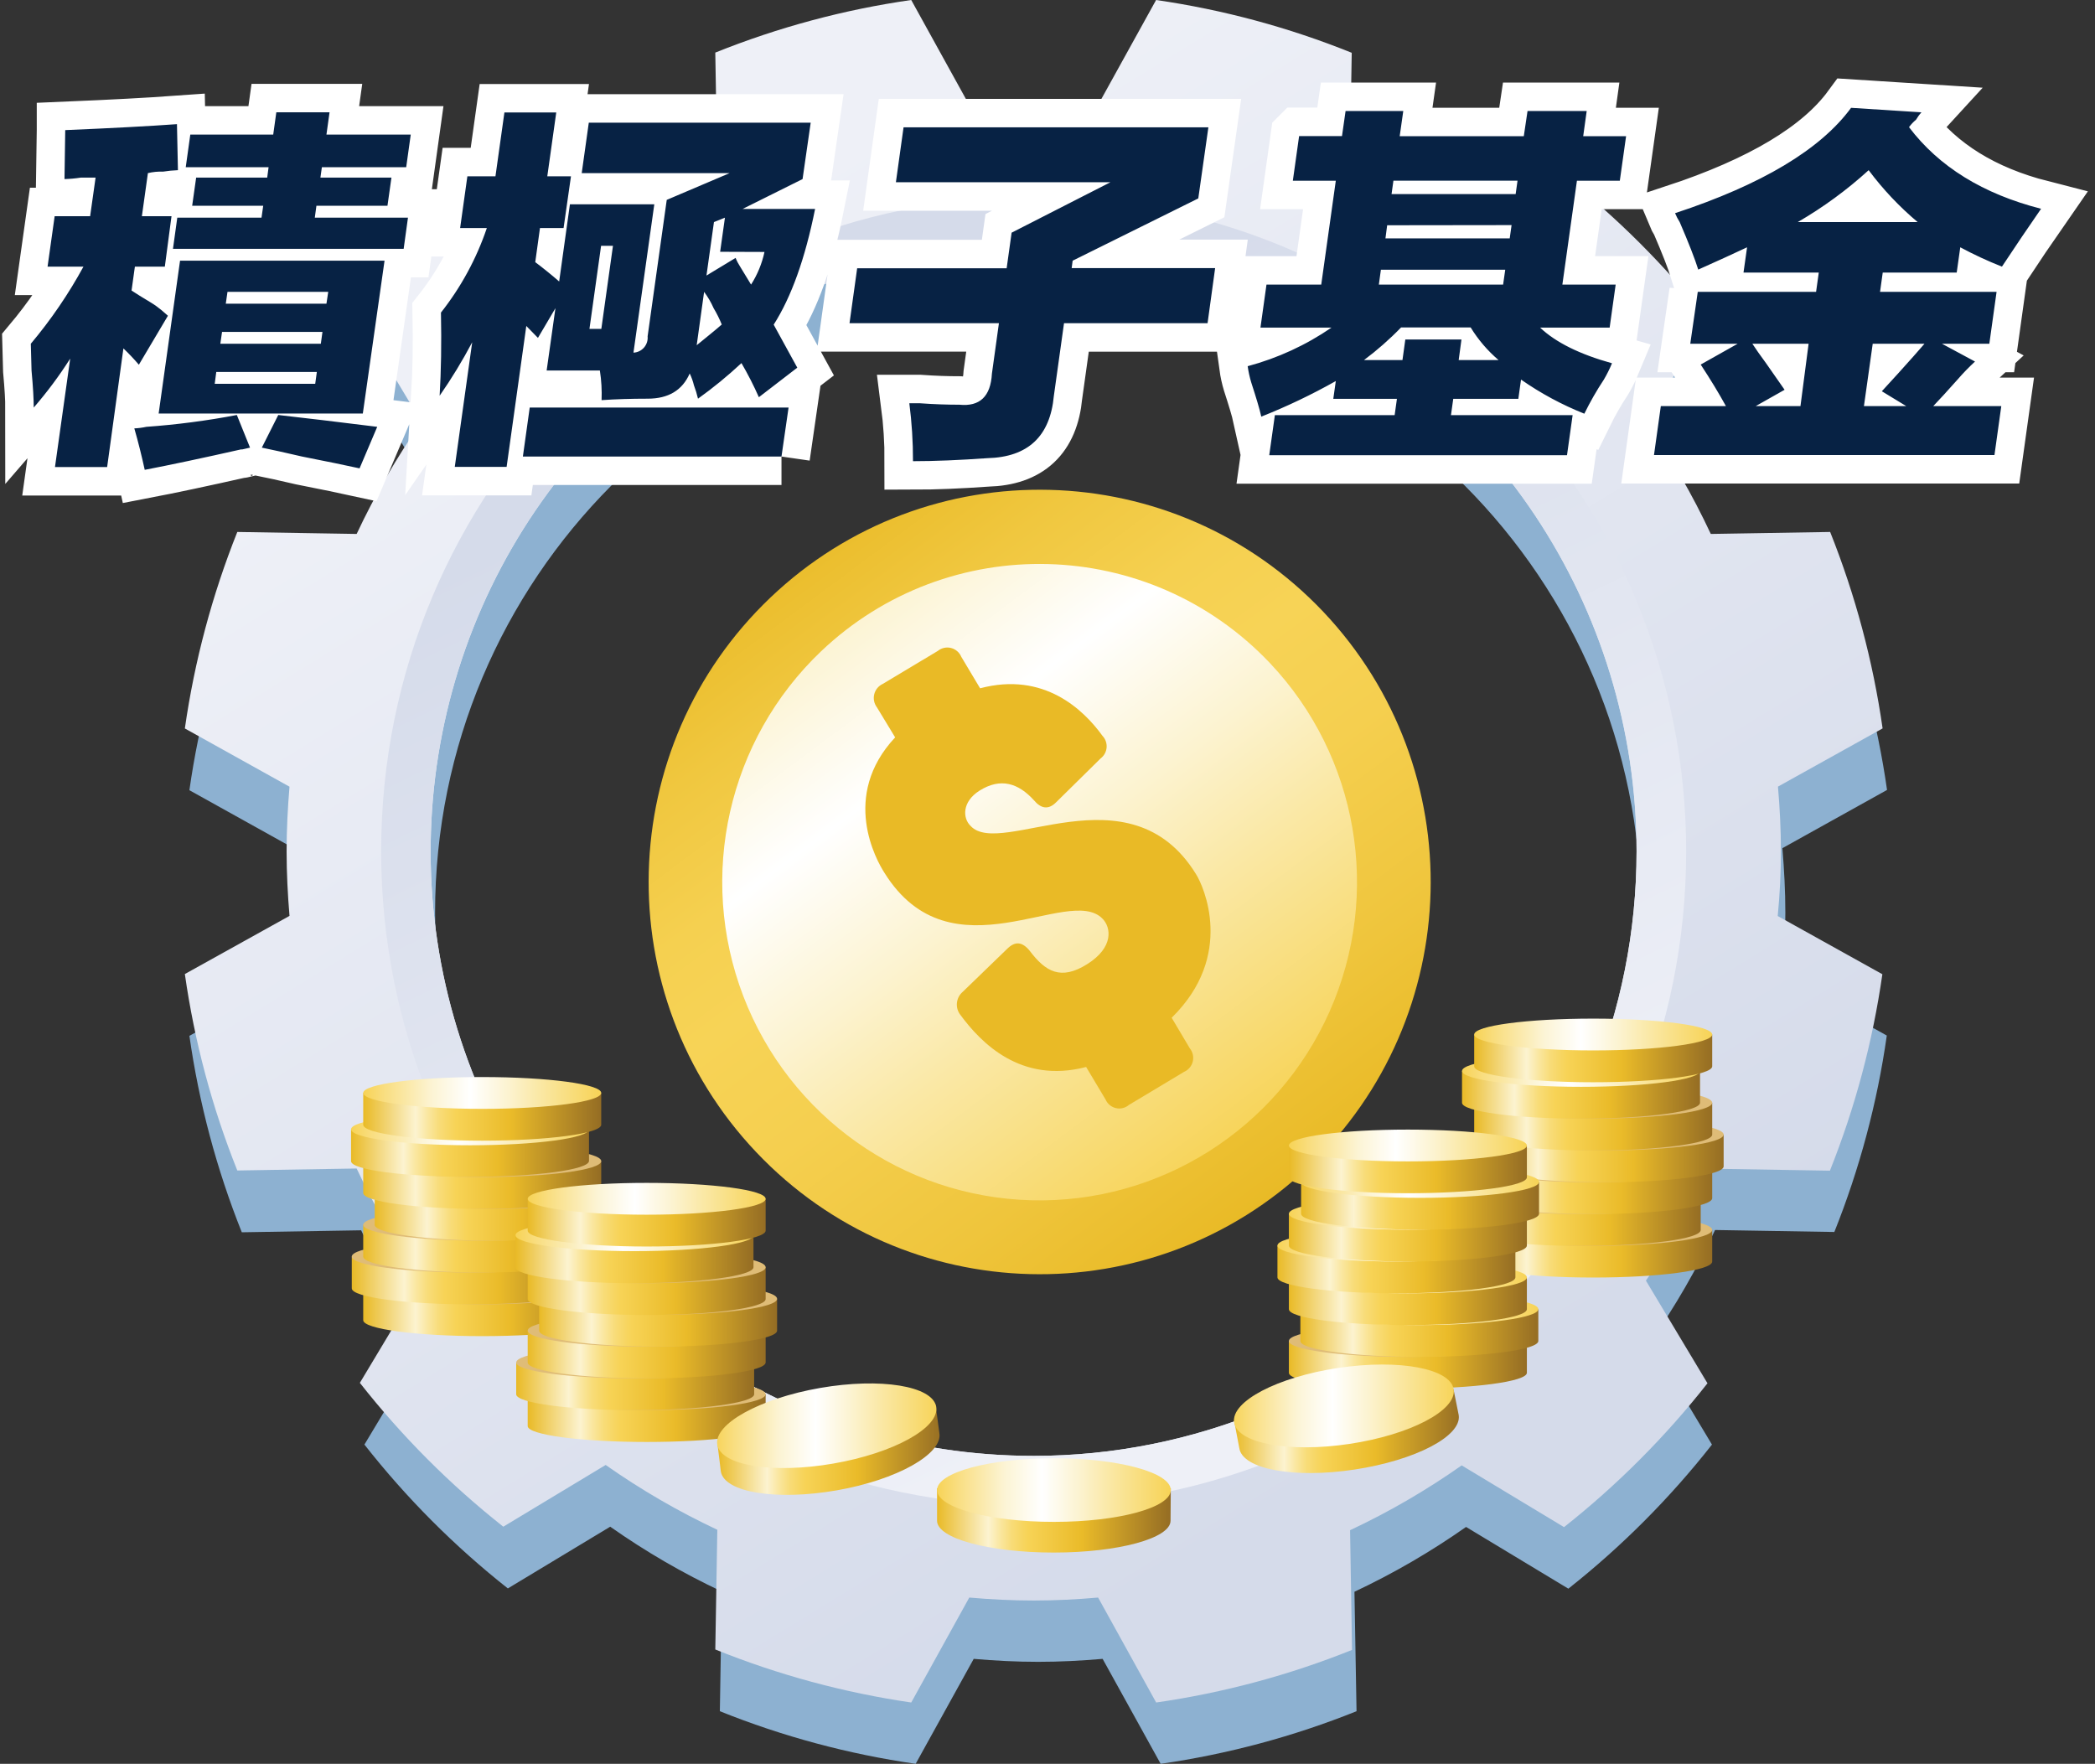 <svg xmlns="http://www.w3.org/2000/svg" width="272" height="229" viewBox="0 0 272 229">
    <rect x="0" y="0" width="272" height="229" fill="#333333" stroke="none"/>
    <defs>
        <linearGradient id="k92ej8kyja" x1="76%" x2="24.339%" y1="92.342%" y2="8.224%">
            <stop offset="9%" stop-color="#D5DBEA"/>
            <stop offset="92%" stop-color="#EEF0F7"/>
        </linearGradient>
        <linearGradient id="8336l71clb" x1="28.937%" x2="71.377%" y1="6.722%" y2="93.92%">
            <stop offset="9%" stop-color="#D5DBEA"/>
            <stop offset="92%" stop-color="#EEF0F7"/>
        </linearGradient>
        <linearGradient id="vbw5rmcsoc" x1="47.863%" x2="52.272%" y1="5.615%" y2="96.866%">
            <stop offset="0%" stop-color="#FCF4D4"/>
            <stop offset="23%" stop-color="#FFF"/>
            <stop offset="46%" stop-color="#FCF3D0"/>
            <stop offset="64%" stop-color="#FAE8A5"/>
            <stop offset="100%" stop-color="#F7D356"/>
        </linearGradient>
        <linearGradient id="a0pdktklid" x1="20.51%" x2="76.791%" y1="9.739%" y2="86.539%">
            <stop offset="0%" stop-color="#E9BA26"/>
            <stop offset="17%" stop-color="#F0C73F"/>
            <stop offset="32%" stop-color="#F5D050"/>
            <stop offset="44%" stop-color="#F7D356"/>
            <stop offset="60%" stop-color="#F5CF4F"/>
            <stop offset="82%" stop-color="#EFC53C"/>
            <stop offset="100%" stop-color="#E9BA26"/>
        </linearGradient>
        <linearGradient id="6f0v19dkqe" x1="-381.329%" x2="-343.796%" y1="-64.271%" y2="17.185%">
            <stop offset="0%" stop-color="#E9BA26"/>
            <stop offset="17%" stop-color="#F0C73F"/>
            <stop offset="32%" stop-color="#F5D050"/>
            <stop offset="44%" stop-color="#F7D356"/>
            <stop offset="60%" stop-color="#F5CF4F"/>
            <stop offset="82%" stop-color="#EFC53C"/>
            <stop offset="100%" stop-color="#E9BA26"/>
        </linearGradient>
        <linearGradient id="q01k7e0haf" x1="0%" x2="100%" y1="50.238%" y2="50.238%">
            <stop offset="0%" stop-color="#E9BA26"/>
            <stop offset="22%" stop-color="#FCF3D0"/>
            <stop offset="27%" stop-color="#FAE7A1"/>
            <stop offset="32%" stop-color="#F8DC78"/>
            <stop offset="37%" stop-color="#F7D55F"/>
            <stop offset="39%" stop-color="#F7D356"/>
            <stop offset="62%" stop-color="#EABB29"/>
            <stop offset="100%" stop-color="#956D24"/>
        </linearGradient>
        <linearGradient id="18z2v36jqg" x1="0%" x2="100%" y1="50%" y2="50%">
            <stop offset="0%" stop-color="#E9BA26"/>
            <stop offset="22%" stop-color="#FCF3D0"/>
            <stop offset="27%" stop-color="#FAE7A1"/>
            <stop offset="32%" stop-color="#F8DC78"/>
            <stop offset="37%" stop-color="#F7D55F"/>
            <stop offset="39%" stop-color="#F7D356"/>
            <stop offset="62%" stop-color="#EABB29"/>
            <stop offset="100%" stop-color="#956D24"/>
        </linearGradient>
        <linearGradient id="vglq1nhazh" x1="0%" x2="100%" y1="50%" y2="50%">
            <stop offset="0%" stop-color="#E9BA26"/>
            <stop offset="22%" stop-color="#FCF3D0"/>
            <stop offset="27%" stop-color="#FAE7A1"/>
            <stop offset="32%" stop-color="#F8DC78"/>
            <stop offset="37%" stop-color="#F7D55F"/>
            <stop offset="39%" stop-color="#F7D356"/>
            <stop offset="62%" stop-color="#EABB29"/>
            <stop offset="100%" stop-color="#956D24"/>
        </linearGradient>
        <linearGradient id="chgcltk72i" x1="0%" x2="100%" y1="50%" y2="50%">
            <stop offset="0%" stop-color="#F7D356"/>
            <stop offset="9%" stop-color="#F9DE81"/>
            <stop offset="29%" stop-color="#FCF4D4"/>
            <stop offset="45%" stop-color="#FFF"/>
            <stop offset="61%" stop-color="#FCF3D0"/>
            <stop offset="74%" stop-color="#FAE8A5"/>
            <stop offset="100%" stop-color="#F7D356"/>
        </linearGradient>
        <linearGradient id="7hgkrs7fkj" x1="0%" x2="100%" y1="50.059%" y2="50.059%">
            <stop offset="0%" stop-color="#E9BA26"/>
            <stop offset="22%" stop-color="#FCF3D0"/>
            <stop offset="27%" stop-color="#FAE7A1"/>
            <stop offset="32%" stop-color="#F8DC78"/>
            <stop offset="37%" stop-color="#F7D55F"/>
            <stop offset="39%" stop-color="#F7D356"/>
            <stop offset="62%" stop-color="#EABB29"/>
            <stop offset="100%" stop-color="#956D24"/>
        </linearGradient>
        <linearGradient id="3fggr3xp7k" x1="0%" x2="100%" y1="49.911%" y2="49.911%">
            <stop offset="0%" stop-color="#F7D356"/>
            <stop offset="9%" stop-color="#F9DE81"/>
            <stop offset="29%" stop-color="#FCF4D4"/>
            <stop offset="45%" stop-color="#FFF"/>
            <stop offset="61%" stop-color="#FCF3D0"/>
            <stop offset="74%" stop-color="#FAE8A5"/>
            <stop offset="100%" stop-color="#F7D356"/>
        </linearGradient>
        <linearGradient id="xxiuwoso7l" x1="0%" x2="100%" y1="49.941%" y2="49.941%">
            <stop offset="0%" stop-color="#E9BA26"/>
            <stop offset="22%" stop-color="#FCF3D0"/>
            <stop offset="27%" stop-color="#FAE7A1"/>
            <stop offset="32%" stop-color="#F8DC78"/>
            <stop offset="37%" stop-color="#F7D55F"/>
            <stop offset="39%" stop-color="#F7D356"/>
            <stop offset="62%" stop-color="#EABB29"/>
            <stop offset="100%" stop-color="#956D24"/>
        </linearGradient>
        <linearGradient id="r9b78q4tzm" x1="0%" x2="100%" y1="50.059%" y2="50.059%">
            <stop offset="0%" stop-color="#E9BA26"/>
            <stop offset="22%" stop-color="#FCF3D0"/>
            <stop offset="27%" stop-color="#FAE7A1"/>
            <stop offset="32%" stop-color="#F8DC78"/>
            <stop offset="37%" stop-color="#F7D55F"/>
            <stop offset="39%" stop-color="#F7D356"/>
            <stop offset="62%" stop-color="#EABB29"/>
            <stop offset="100%" stop-color="#956D24"/>
        </linearGradient>
        <linearGradient id="wkhv8ly7mn" x1="0%" x2="100%" y1="50.297%" y2="50.297%">
            <stop offset="0%" stop-color="#E9BA26"/>
            <stop offset="22%" stop-color="#FCF3D0"/>
            <stop offset="27%" stop-color="#FAE7A1"/>
            <stop offset="32%" stop-color="#F8DC78"/>
            <stop offset="37%" stop-color="#F7D55F"/>
            <stop offset="39%" stop-color="#F7D356"/>
            <stop offset="62%" stop-color="#EABB29"/>
            <stop offset="100%" stop-color="#956D24"/>
        </linearGradient>
        <linearGradient id="97xshgxl6o" x1="0%" x2="100%" y1="50.089%" y2="50.089%">
            <stop offset="0%" stop-color="#F7D356"/>
            <stop offset="9%" stop-color="#F9DE81"/>
            <stop offset="29%" stop-color="#FCF4D4"/>
            <stop offset="45%" stop-color="#FFF"/>
            <stop offset="61%" stop-color="#FCF3D0"/>
            <stop offset="74%" stop-color="#FAE8A5"/>
            <stop offset="100%" stop-color="#F7D356"/>
        </linearGradient>
        <linearGradient id="3klobwukip" x1="0%" x2="100%" y1="50%" y2="50%">
            <stop offset="0%" stop-color="#E9BA26"/>
            <stop offset="22%" stop-color="#FCF3D0"/>
            <stop offset="27%" stop-color="#FAE7A1"/>
            <stop offset="32%" stop-color="#F8DC78"/>
            <stop offset="37%" stop-color="#F7D55F"/>
            <stop offset="39%" stop-color="#F7D356"/>
            <stop offset="62%" stop-color="#EABB29"/>
            <stop offset="100%" stop-color="#956D24"/>
        </linearGradient>
        <linearGradient id="lt5w1rjdzq" x1="0%" x2="100%" y1="50%" y2="50%">
            <stop offset="0%" stop-color="#F7D356"/>
            <stop offset="9%" stop-color="#F9DE81"/>
            <stop offset="29%" stop-color="#FCF4D4"/>
            <stop offset="45%" stop-color="#FFF"/>
            <stop offset="61%" stop-color="#FCF3D0"/>
            <stop offset="74%" stop-color="#FAE8A5"/>
            <stop offset="100%" stop-color="#F7D356"/>
        </linearGradient>
        <linearGradient id="wbleqnkc9r" x1="0%" x2="100%" y1="49.733%" y2="49.733%">
            <stop offset="0%" stop-color="#F7D356"/>
            <stop offset="9%" stop-color="#F9DE81"/>
            <stop offset="29%" stop-color="#FCF4D4"/>
            <stop offset="45%" stop-color="#FFF"/>
            <stop offset="61%" stop-color="#FCF3D0"/>
            <stop offset="74%" stop-color="#FAE8A5"/>
            <stop offset="100%" stop-color="#F7D356"/>
        </linearGradient>
        <linearGradient id="d9n50c8p8s" x1="0%" x2="100%" y1="49.941%" y2="49.941%">
            <stop offset="0%" stop-color="#E9BA26"/>
            <stop offset="22%" stop-color="#FCF3D0"/>
            <stop offset="27%" stop-color="#FAE7A1"/>
            <stop offset="32%" stop-color="#F8DC78"/>
            <stop offset="37%" stop-color="#F7D55F"/>
            <stop offset="39%" stop-color="#F7D356"/>
            <stop offset="62%" stop-color="#EABB29"/>
            <stop offset="100%" stop-color="#956D24"/>
        </linearGradient>
        <linearGradient id="shuoeloubt" x1="0%" x2="100%" y1="49.911%" y2="49.911%">
            <stop offset="0%" stop-color="#F7D356"/>
            <stop offset="9%" stop-color="#F9DE81"/>
            <stop offset="29%" stop-color="#FCF4D4"/>
            <stop offset="45%" stop-color="#FFF"/>
            <stop offset="61%" stop-color="#FCF3D0"/>
            <stop offset="74%" stop-color="#FAE8A5"/>
            <stop offset="100%" stop-color="#F7D356"/>
        </linearGradient>
        <linearGradient id="ih8z15ngiu" x1="0%" x2="100%" y1="50.089%" y2="50.089%">
            <stop offset="0%" stop-color="#F7D356"/>
            <stop offset="9%" stop-color="#F9DE81"/>
            <stop offset="29%" stop-color="#FCF4D4"/>
            <stop offset="45%" stop-color="#FFF"/>
            <stop offset="61%" stop-color="#FCF3D0"/>
            <stop offset="74%" stop-color="#FAE8A5"/>
            <stop offset="100%" stop-color="#F7D356"/>
        </linearGradient>
        <linearGradient id="tg2inj3osv" x1="0%" x2="100%" y1="49.467%" y2="49.467%">
            <stop offset="0%" stop-color="#E9BA26"/>
            <stop offset="22%" stop-color="#FCF3D0"/>
            <stop offset="27%" stop-color="#FAE7A1"/>
            <stop offset="32%" stop-color="#F8DC78"/>
            <stop offset="37%" stop-color="#F7D55F"/>
            <stop offset="39%" stop-color="#F7D356"/>
            <stop offset="62%" stop-color="#EABB29"/>
            <stop offset="100%" stop-color="#956D24"/>
        </linearGradient>
        <linearGradient id="2c7xrcf5dw" x1="0%" x2="100%" y1="49.706%" y2="49.706%">
            <stop offset="0%" stop-color="#E9BA26"/>
            <stop offset="22%" stop-color="#FCF3D0"/>
            <stop offset="27%" stop-color="#FAE7A1"/>
            <stop offset="32%" stop-color="#F8DC78"/>
            <stop offset="37%" stop-color="#F7D55F"/>
            <stop offset="39%" stop-color="#F7D356"/>
            <stop offset="62%" stop-color="#EABB29"/>
            <stop offset="100%" stop-color="#956D24"/>
        </linearGradient>
        <linearGradient id="htzzdm675x" x1="-.102%" x2="100.009%" y1="49.584%" y2="49.584%">
            <stop offset="0%" stop-color="#E9BA26"/>
            <stop offset="22%" stop-color="#FCF3D0"/>
            <stop offset="27%" stop-color="#FAE7A1"/>
            <stop offset="32%" stop-color="#F8DC78"/>
            <stop offset="37%" stop-color="#F7D55F"/>
            <stop offset="39%" stop-color="#F7D356"/>
            <stop offset="62%" stop-color="#EABB29"/>
            <stop offset="100%" stop-color="#956D24"/>
        </linearGradient>
        <linearGradient id="wwup1azu1y" x1=".07%" x2="99.987%" y1="50.009%" y2="50.009%">
            <stop offset="0%" stop-color="#F7D356"/>
            <stop offset="9%" stop-color="#F9DE81"/>
            <stop offset="29%" stop-color="#FCF4D4"/>
            <stop offset="45%" stop-color="#FFF"/>
            <stop offset="61%" stop-color="#FCF3D0"/>
            <stop offset="74%" stop-color="#FAE8A5"/>
            <stop offset="100%" stop-color="#F7D356"/>
        </linearGradient>
        <linearGradient id="gotvts9bgz" x1="-.096%" x2="99.904%" y1="49.956%" y2="49.956%">
            <stop offset="0%" stop-color="#E9BA26"/>
            <stop offset="22%" stop-color="#FCF3D0"/>
            <stop offset="27%" stop-color="#FAE7A1"/>
            <stop offset="32%" stop-color="#F8DC78"/>
            <stop offset="37%" stop-color="#F7D55F"/>
            <stop offset="39%" stop-color="#F7D356"/>
            <stop offset="62%" stop-color="#EABB29"/>
            <stop offset="100%" stop-color="#956D24"/>
        </linearGradient>
        <linearGradient id="uh8zj89mqA" x1="-.096%" x2="99.904%" y1="50%" y2="50%">
            <stop offset="0%" stop-color="#F7D356"/>
            <stop offset="9%" stop-color="#F9DE81"/>
            <stop offset="29%" stop-color="#FCF4D4"/>
            <stop offset="45%" stop-color="#FFF"/>
            <stop offset="61%" stop-color="#FCF3D0"/>
            <stop offset="74%" stop-color="#FAE8A5"/>
            <stop offset="100%" stop-color="#F7D356"/>
        </linearGradient>
        <linearGradient id="r6mkdg80fB" x1="0%" x2="100.083%" y1="50.229%" y2="50.229%">
            <stop offset="0%" stop-color="#E9BA26"/>
            <stop offset="22%" stop-color="#FCF3D0"/>
            <stop offset="27%" stop-color="#FAE7A1"/>
            <stop offset="32%" stop-color="#F8DC78"/>
            <stop offset="37%" stop-color="#F7D55F"/>
            <stop offset="39%" stop-color="#F7D356"/>
            <stop offset="62%" stop-color="#EABB29"/>
            <stop offset="100%" stop-color="#956D24"/>
        </linearGradient>
        <linearGradient id="ctzf5angoC" x1="-.008%" x2="99.991%" y1="49.995%" y2="49.995%">
            <stop offset="0%" stop-color="#F7D356"/>
            <stop offset="9%" stop-color="#F9DE81"/>
            <stop offset="29%" stop-color="#FCF4D4"/>
            <stop offset="45%" stop-color="#FFF"/>
            <stop offset="61%" stop-color="#FCF3D0"/>
            <stop offset="74%" stop-color="#FAE8A5"/>
            <stop offset="100%" stop-color="#F7D356"/>
        </linearGradient>
    </defs>
    <g fill="none" fill-rule="evenodd">
        <g fill-rule="nonzero">
            <g>
                <g>
                    <g>
                        <path fill="#8DB1D1" d="M207.797 118.512c0-2.83-.152-5.611-.384-8.392L221 102.56c-1.244-8.743-3.53-17.306-6.81-25.504l-15.488.257c-2.38-5.074-5.188-9.936-8.392-14.532l7.992-13.32c-5.455-6.94-11.708-13.208-18.63-18.676l-13.283 8.015c-4.595-3.227-9.459-6.05-14.537-8.44l.255-15.541c-8.171-3.275-16.703-5.56-25.415-6.805l-7.536 13.626c-2.758-.233-5.547-.385-8.368-.385-2.822 0-5.595.152-8.368.385L94.89 8.015c-8.719 1.247-17.257 3.54-25.43 6.829l.255 15.541c-5.062 2.37-9.91 5.175-14.49 8.384l-13.291-8.015c-6.919 5.468-13.17 11.737-18.622 18.675l7.992 13.321c-3.21 4.592-6.017 9.454-8.391 14.532l-15.521-.225C4.118 85.267 1.834 93.84.59 102.594l13.587 7.558c-.24 2.765-.383 5.562-.383 8.392 0 2.829.143 5.61.383 8.383L.591 134.486c1.245 8.743 3.528 17.305 6.802 25.504l15.497-.257c2.372 5.081 5.18 9.946 8.391 14.54l-7.968 13.28c5.45 6.941 11.701 13.21 18.622 18.676l13.291-8.015c4.577 3.222 9.425 6.038 14.49 8.416l-.256 15.541c8.173 3.285 16.708 5.577 25.423 6.829l7.537-13.626c2.765.24 5.546.385 8.368.385 2.821 0 5.594-.144 8.368-.385L126.692 229c8.718-1.256 17.255-3.548 25.431-6.829l-.271-15.51c5.062-2.38 9.91-5.196 14.49-8.415l13.282 8.015c6.93-5.477 13.188-11.756 18.646-18.707l-7.992-13.33c3.208-4.593 6.015-9.455 8.392-14.53l15.489.256c3.28-8.198 5.566-16.76 6.809-25.504l-13.587-7.559c.28-2.757.416-5.546.416-8.375zm-97.025 78.508c-43.235 0-78.284-35.15-78.284-78.508 0-43.36 35.049-78.509 78.284-78.509 43.235 0 78.283 35.15 78.283 78.509 0 43.352-35.039 78.499-78.267 78.508h-.016z" transform="translate(-1208, -1238) translate(1212, 1238) translate(20, 0)"/>
                        <path fill="url(#k92ej8kyja)" d="M207.221 110.52c0-2.829-.143-5.61-.383-8.391l13.587-7.559c-1.252-8.742-3.538-17.304-6.81-25.504l-15.497.257c-2.374-5.078-5.182-9.94-8.391-14.532l7.992-13.32c-5.477-6.944-11.752-13.215-18.694-18.684l-13.283 8.015c-4.583-3.215-9.433-6.028-14.498-8.408l.256-15.541C143.336 3.562 134.81 1.26 126.1 0l-7.536 13.626c-2.757-.233-5.538-.385-8.36-.385-2.821 0-5.594.152-8.368.385L94.308 0c-8.722 1.248-17.262 3.541-25.44 6.829l.264 15.541c-5.064 2.38-9.915 5.193-14.497 8.408l-13.283-8.015c-6.922 5.48-13.175 11.76-18.63 18.707l7.992 13.321c-3.214 4.592-6.027 9.454-8.408 14.532L6.81 69.066C3.537 77.27 1.251 85.833 0 94.578l13.587 7.559c-.232 2.765-.376 5.562-.376 8.392 0 2.829.144 5.61.376 8.383L0 126.462c1.243 8.745 3.53 17.307 6.81 25.505l15.496-.257c2.373 5.08 5.178 9.944 8.384 14.54l-7.968 13.289c5.452 6.938 11.703 13.207 18.622 18.675l13.29-8.015c4.581 3.22 9.432 6.037 14.498 8.416l-.263 15.541c8.177 3.3 16.717 5.61 25.439 6.885l7.536-13.626c2.758.24 5.547.385 8.368.385 2.822 0 5.595-.144 8.36-.385l7.537 13.626c8.717-1.255 17.255-3.547 25.43-6.829l-.255-15.541c5.065-2.378 9.913-5.194 14.49-8.416l13.291 8.015c6.917-5.47 13.167-11.738 18.622-18.675l-7.992-13.33c3.213-4.59 6.02-9.451 8.391-14.53l15.497.256c3.273-8.2 5.559-16.762 6.81-25.504l-13.587-7.559c.272-2.789.415-5.578.415-8.408zm-97.017 78.5c-31.664.004-60.212-19.123-72.33-48.46-12.12-29.337-5.422-63.107 16.968-85.561 22.39-22.454 56.063-29.17 85.316-17.017 29.253 12.154 48.325 40.783 48.322 72.538 0 20.82-8.247 40.787-22.927 55.508-14.68 14.722-34.589 22.993-55.349 22.993z" transform="translate(-1208, -1238) translate(1212, 1238) translate(20, 0)"/>
                        <path fill="url(#8336l71clb)" d="M110.204 25.56c-46.788 0-84.717 38.038-84.717 84.96 0 46.923 37.93 84.96 84.717 84.96 46.788 0 84.717-38.037 84.717-84.96 0-22.532-8.925-44.142-24.813-60.075-15.887-15.934-37.435-24.885-59.904-24.885zm0 163.46c-31.664.004-60.212-19.123-72.33-48.46-12.12-29.337-5.422-63.107 16.968-85.561 22.39-22.454 56.063-29.17 85.316-17.017 29.253 12.154 48.325 40.783 48.322 72.538 0 20.82-8.247 40.787-22.927 55.508-14.68 14.722-34.589 22.993-55.349 22.993z" transform="translate(-1208, -1238) translate(1212, 1238) translate(20, 0)"/>
                    </g>
                    <g transform="translate(-1208, -1238) translate(1212, 1238) translate(20, 0) translate(47.154, 50.495)">
                        <ellipse cx="63.834" cy="64.017" fill="url(#vbw5rmcsoc)" rx="46.035" ry="46.084" transform="translate(63.834, 64.017) rotate(-33.93) translate(-63.834, -64.017)"/>
                        <path fill="url(#a0pdktklid)" d="M98.815 100.938c-20.333 19.37-52.475 18.542-71.79-1.85-19.315-20.39-18.49-52.624 1.842-71.995 20.332-19.371 52.474-18.546 71.79 1.845 19.285 20.405 18.46 52.614-1.842 72zM35.461 34.052c-12.09 11.505-16.08 29.181-10.107 44.786 5.973 15.605 20.731 26.065 37.393 26.501 16.661.437 31.944-9.235 38.722-24.506 6.777-15.27 3.714-33.132-7.76-45.255-15.677-16.524-41.732-17.207-58.248-1.526z"/>
                        <path fill="url(#6f0v19dkqe)" d="M65.989 53.645c-1.02 1.046-2.002.847-2.915-.252-1.994-2.183-4.285-2.977-7.056-1.236-2.283 1.442-2.2 3.58-1.156 4.58 3.92 4.266 20.625-7.756 29.264 6.258.974 1.527 5.092 10.572-3.159 18.647l2.36 3.977c.388.481.528 1.117.379 1.717-.15.6-.572 1.095-1.14 1.336l-7.14 4.282c-.467.403-1.098.559-1.698.42-.601-.138-1.1-.555-1.346-1.122l-2.52-4.22c-8.463 2.213-13.63-3.107-16.34-6.779-.7-.915-.563-2.22.312-2.97l5.83-5.64c.99-.946 1.895-.878 2.854.283 2.07 2.748 4.057 3.9 7.46 1.77 3.53-2.205 3.104-4.808 2.024-5.9-4.377-4.58-19.66 7.977-28.344-6-.982-1.526-5.746-9.922 1.408-17.555l-2.36-3.892c-.372-.486-.503-1.117-.355-1.712.149-.594.56-1.089 1.117-1.342l7.139-4.282c.48-.39 1.114-.53 1.712-.38.599.15 1.092.574 1.332 1.144l2.444 4.09c8.296-2.197 13.44 2.787 15.891 6.176.386.407.58.96.534 1.52-.047.56-.33 1.073-.777 1.41l-5.754 5.672z"/>
                    </g>
                    <g>
                        <path fill="url(#q01k7e0haf)" d="M145.82 27.439v4.108c0 1.145 6.92 2.069 15.45 2.069s15.451-.924 15.451-2.069v-4.108h-30.9z" transform="translate(-1208, -1238) translate(1212, 1238) translate(20, 0) translate(21.579, 132.249)"/>
                        <path fill="#DFBC77" d="M176.721 27.439c0 1.144-6.92 2.068-15.45 2.068s-15.45-.895-15.45-2.068c0-1.174 6.92-2.062 15.45-2.062s15.45.924 15.45 2.062z" transform="translate(-1208, -1238) translate(1212, 1238) translate(20, 0) translate(21.579, 132.249)"/>
                        <path fill="url(#18z2v36jqg)" d="M144.335 23.315v4.124c0 1.144 6.914 2.068 15.45 2.068 8.538 0 15.444-.895 15.444-2.068v-4.124h-30.894z" transform="translate(-1208, -1238) translate(1212, 1238) translate(20, 0) translate(21.579, 132.249)"/>
                        <path fill="#DFBC77" d="M175.229 23.315c0 1.138-6.913 2.062-15.443 2.062s-15.45-.924-15.45-2.062c0-1.137 6.913-2.04 15.45-2.04 8.537 0 15.443.896 15.443 2.04z" transform="translate(-1208, -1238) translate(1212, 1238) translate(20, 0) translate(21.579, 132.249)"/>
                        <path fill="url(#vglq1nhazh)" d="M145.82 19.185v4.13c0 1.138 6.92 2.062 15.45 2.062s15.451-.924 15.451-2.062v-4.13h-30.9z" transform="translate(-1208, -1238) translate(1212, 1238) translate(20, 0) translate(21.579, 132.249)"/>
                        <path fill="#DFBC77" d="M176.721 19.185c0 1.137-6.92 2.062-15.45 2.062s-15.45-.925-15.45-2.062c0-1.137 6.92-2.069 15.45-2.069s15.45.932 15.45 2.069z" transform="translate(-1208, -1238) translate(1212, 1238) translate(20, 0) translate(21.579, 132.249)"/>
                        <path fill="url(#18z2v36jqg)" d="M147.313 15.055v4.13c0 1.137 6.913 2.062 15.45 2.062 8.537 0 15.443-.925 15.443-2.062v-4.13h-30.893z" transform="translate(-1208, -1238) translate(1212, 1238) translate(20, 0) translate(21.579, 132.249)"/>
                        <path fill="#DFBC77" d="M178.206 15.055c0 1.137-6.913 2.061-15.443 2.061s-15.45-.924-15.45-2.061c0-1.138 6.913-2.07 15.45-2.07 8.537 0 15.443.954 15.443 2.07z" transform="translate(-1208, -1238) translate(1212, 1238) translate(20, 0) translate(21.579, 132.249)"/>
                        <path fill="url(#vglq1nhazh)" d="M145.82 10.924v4.13c0 1.138 6.92 2.062 15.45 2.062s15.451-.924 15.451-2.061v-4.13h-30.9z" transform="translate(-1208, -1238) translate(1212, 1238) translate(20, 0) translate(21.579, 132.249)"/>
                        <path fill="#DFBC77" d="M176.721 10.924c0 1.137-6.92 2.062-15.45 2.062s-15.45-.925-15.45-2.062c0-1.137 6.92-2.069 15.45-2.069s15.45.925 15.45 2.07z" transform="translate(-1208, -1238) translate(1212, 1238) translate(20, 0) translate(21.579, 132.249)"/>
                        <path fill="url(#vglq1nhazh)" d="M144.24 6.794v4.13c0 1.137 6.92 2.062 15.45 2.062s15.451-.925 15.451-2.062v-4.13h-30.9z" transform="translate(-1208, -1238) translate(1212, 1238) translate(20, 0) translate(21.579, 132.249)"/>
                        <path fill="url(#chgcltk72i)" d="M175.141 6.794c0 1.144-6.92 2.061-15.45 2.061s-15.45-.917-15.45-2.061c0-1.145 6.92-2.062 15.45-2.062s15.45.917 15.45 2.062z" transform="translate(-1208, -1238) translate(1212, 1238) translate(20, 0) translate(21.579, 132.249)"/>
                        <path fill="url(#7hgkrs7fkj)" d="M145.82 2.062v4.13c0 1.145 6.92 2.069 15.45 2.069s15.451-.924 15.451-2.069v-4.13h-30.9z" transform="translate(-1208, -1238) translate(1212, 1238) translate(20, 0) translate(21.579, 132.249)"/>
                        <path fill="url(#3fggr3xp7k)" d="M176.721 2.062c0 1.144-6.92 2.068-15.45 2.068s-15.45-.924-15.45-2.068C145.82.917 152.74 0 161.27 0s15.45.924 15.45 2.062z" transform="translate(-1208, -1238) translate(1212, 1238) translate(20, 0) translate(21.579, 132.249)"/>
                        <path fill="url(#xxiuwoso7l)" d="M1.58 35.025v4.13c0 1.145 6.92 2.069 15.45 2.069s15.451-.924 15.451-2.069v-4.13h-30.9z" transform="translate(-1208, -1238) translate(1212, 1238) translate(20, 0) translate(21.579, 132.249)"/>
                        <path fill="#DFBC77" d="M32.481 35.025c0 1.144-6.92 2.068-15.45 2.068S1.58 36.17 1.58 35.025c0-1.145 6.92-2.062 15.45-2.062s15.45.924 15.45 2.062z" transform="translate(-1208, -1238) translate(1212, 1238) translate(20, 0) translate(21.579, 132.249)"/>
                        <path fill="url(#r9b78q4tzm)" d="M.095 30.894v4.13c0 1.145 6.913 2.07 15.443 2.07s15.45-.925 15.45-2.07v-4.13H.096z" transform="translate(-1208, -1238) translate(1212, 1238) translate(20, 0) translate(21.579, 132.249)"/>
                        <path fill="#DFBC77" d="M30.989 30.894c0 1.145-6.914 2.069-15.45 2.069C7 32.963.094 32.039.094 30.894c0-1.144 6.913-2.061 15.443-2.061s15.45.924 15.45 2.061z" transform="translate(-1208, -1238) translate(1212, 1238) translate(20, 0) translate(21.579, 132.249)"/>
                        <path fill="url(#7hgkrs7fkj)" d="M1.58 26.764v4.13c0 1.145 6.92 2.069 15.45 2.069s15.451-.924 15.451-2.069v-4.13h-30.9z" transform="translate(-1208, -1238) translate(1212, 1238) translate(20, 0) translate(21.579, 132.249)"/>
                        <path fill="#DFBC77" d="M32.481 26.764c0 1.144-6.92 2.069-15.45 2.069s-15.45-.954-15.45-2.07c0-1.115 6.92-2.06 15.45-2.06s15.45.923 15.45 2.06z" transform="translate(-1208, -1238) translate(1212, 1238) translate(20, 0) translate(21.579, 132.249)"/>
                        <path fill="url(#18z2v36jqg)" d="M3.073 22.64v4.124c0 1.144 6.913 2.069 15.443 2.069s15.45-.954 15.45-2.07V22.64H3.073z" transform="translate(-1208, -1238) translate(1212, 1238) translate(20, 0) translate(21.579, 132.249)"/>
                        <path fill="#DFBC77" d="M33.966 22.64c0 1.138-6.913 2.062-15.45 2.062-8.538 0-15.443-.924-15.443-2.062 0-1.137 6.913-2.098 15.443-2.098s15.45.954 15.45 2.098z" transform="translate(-1208, -1238) translate(1212, 1238) translate(20, 0) translate(21.579, 132.249)"/>
                        <path fill="url(#7hgkrs7fkj)" d="M1.58 18.503v4.137c0 1.138 6.92 2.062 15.45 2.062s15.451-.924 15.451-2.062v-4.137h-30.9z" transform="translate(-1208, -1238) translate(1212, 1238) translate(20, 0) translate(21.579, 132.249)"/>
                        <path fill="#DFBC77" d="M32.481 18.503c0 1.144-6.92 2.069-15.45 2.069s-15.45-.925-15.45-2.07c0-1.144 6.92-2.06 15.45-2.06s15.45.924 15.45 2.06z" transform="translate(-1208, -1238) translate(1212, 1238) translate(20, 0) translate(21.579, 132.249)"/>
                        <path fill="url(#wkhv8ly7mn)" d="M0 14.372v4.13c0 1.145 6.913 2.04 15.45 2.04 8.538 0 15.443-.924 15.443-2.069v-4.1H0z" transform="translate(-1208, -1238) translate(1212, 1238) translate(20, 0) translate(21.579, 132.249)"/>
                        <path fill="url(#97xshgxl6o)" d="M30.893 14.372c0 1.145-6.913 2.07-15.443 2.07S0 15.516 0 14.371c0-1.144 6.913-2.061 15.45-2.061 8.538 0 15.443.895 15.443 2.061z" transform="translate(-1208, -1238) translate(1212, 1238) translate(20, 0) translate(21.579, 132.249)"/>
                        <path fill="url(#7hgkrs7fkj)" d="M1.58 9.648v4.13c0 1.144 6.92 2.069 15.45 2.069s15.451-.925 15.451-2.069v-4.13h-30.9z" transform="translate(-1208, -1238) translate(1212, 1238) translate(20, 0) translate(21.579, 132.249)"/>
                        <path fill="url(#3fggr3xp7k)" d="M32.481 9.648c0 1.144-6.92 2.068-15.45 2.068S1.58 10.792 1.58 9.648c0-1.145 6.92-2.062 15.45-2.062s15.45.924 15.45 2.062z" transform="translate(-1208, -1238) translate(1212, 1238) translate(20, 0) translate(21.579, 132.249)"/>
                        <path fill="url(#vglq1nhazh)" d="M152.66 41.855v4.13c0 1.137-6.92 2.062-15.45 2.062s-15.45-.925-15.45-2.062v-4.13h30.9z" transform="translate(-1208, -1238) translate(1212, 1238) translate(20, 0) translate(21.579, 132.249)"/>
                        <path fill="#DFBC77" d="M121.76 41.855c0 1.137 6.92 2.061 15.45 2.061s15.45-.924 15.45-2.061-6.92-2.07-15.45-2.07-15.45.925-15.45 2.07z" transform="translate(-1208, -1238) translate(1212, 1238) translate(20, 0) translate(21.579, 132.249)"/>
                        <path fill="url(#3klobwukip)" d="M154.146 37.724v4.13c0 1.138-6.914 2.062-15.444 2.062-8.53 0-15.45-.924-15.45-2.061v-4.13h30.894z" transform="translate(-1208, -1238) translate(1212, 1238) translate(20, 0) translate(21.579, 132.249)"/>
                        <path fill="url(#lt5w1rjdzq)" d="M123.252 37.724c0 1.138 6.913 2.062 15.45 2.062 8.538 0 15.444-.924 15.444-2.062 0-1.137-6.914-2.061-15.444-2.061-8.53 0-15.45.917-15.45 2.061z" transform="translate(-1208, -1238) translate(1212, 1238) translate(20, 0) translate(21.579, 132.249)"/>
                        <path fill="url(#vglq1nhazh)" d="M152.66 33.594v4.13c0 1.138-6.92 2.062-15.45 2.062s-15.45-.902-15.45-2.062v-4.13h30.9z" transform="translate(-1208, -1238) translate(1212, 1238) translate(20, 0) translate(21.579, 132.249)"/>
                        <path fill="url(#wbleqnkc9r)" d="M121.76 33.594c0 1.137 6.92 2.069 15.45 2.069s15.45-.932 15.45-2.07c0-1.136-6.92-2.046-15.45-2.046s-15.45.91-15.45 2.047z" transform="translate(-1208, -1238) translate(1212, 1238) translate(20, 0) translate(21.579, 132.249)"/>
                        <path fill="url(#d9n50c8p8s)" d="M151.168 29.463v4.13c0 1.138-6.913 2.07-15.443 2.07s-15.45-.932-15.45-2.07v-4.13h30.893z" transform="translate(-1208, -1238) translate(1212, 1238) translate(20, 0) translate(21.579, 132.249)"/>
                        <path fill="url(#shuoeloubt)" d="M120.275 29.463c0 1.138 6.913 2.07 15.45 2.07 8.537 0 15.443-.932 15.443-2.07 0-1.137-6.913-2.061-15.443-2.061s-15.45.924-15.45 2.061z" transform="translate(-1208, -1238) translate(1212, 1238) translate(20, 0) translate(21.579, 132.249)"/>
                        <path fill="url(#xxiuwoso7l)" d="M152.66 25.333v4.13c0 1.138-6.92 2.07-15.45 2.07s-15.45-.932-15.45-2.07v-4.13h30.9z" transform="translate(-1208, -1238) translate(1212, 1238) translate(20, 0) translate(21.579, 132.249)"/>
                        <path fill="url(#3fggr3xp7k)" d="M121.76 25.333c0 1.144 6.92 2.069 15.45 2.069s15.45-.925 15.45-2.069-6.92-2.062-15.45-2.062-15.45.94-15.45 2.062z" transform="translate(-1208, -1238) translate(1212, 1238) translate(20, 0) translate(21.579, 132.249)"/>
                        <path fill="url(#d9n50c8p8s)" d="M154.24 21.203v4.13c0 1.144-6.913 2.069-15.45 2.069-8.537 0-15.443-.925-15.443-2.069v-4.13h30.894z" transform="translate(-1208, -1238) translate(1212, 1238) translate(20, 0) translate(21.579, 132.249)"/>
                        <path fill="url(#shuoeloubt)" d="M123.347 21.203c0 1.144 6.913 2.068 15.443 2.068s15.45-.924 15.45-2.068c0-1.145-6.913-2.062-15.45-2.062-8.537 0-15.443.924-15.443 2.062z" transform="translate(-1208, -1238) translate(1212, 1238) translate(20, 0) translate(21.579, 132.249)"/>
                        <path fill="url(#vglq1nhazh)" d="M152.66 16.478v4.13c0 1.137-6.92 2.062-15.45 2.062s-15.45-.925-15.45-2.062v-4.13h30.9z" transform="translate(-1208, -1238) translate(1212, 1238) translate(20, 0) translate(21.579, 132.249)"/>
                        <path fill="url(#ih8z15ngiu)" d="M121.76 16.478c0 1.137 6.92 2.061 15.45 2.061s15.45-.924 15.45-2.061-6.92-2.07-15.45-2.07-15.45.925-15.45 2.07z" transform="translate(-1208, -1238) translate(1212, 1238) translate(20, 0) translate(21.579, 132.249)"/>
                        <path fill="url(#18z2v36jqg)" d="M22.934 48.773v4.13c0 1.138 6.913 2.062 15.443 2.062s15.45-.924 15.45-2.061v-4.13H22.935z" transform="translate(-1208, -1238) translate(1212, 1238) translate(20, 0) translate(21.579, 132.249)"/>
                        <path fill="#DFBC77" d="M53.828 48.773c0 1.137-6.914 2.062-15.45 2.062-8.538 0-15.444-.947-15.444-2.062 0-1.115 6.913-2.069 15.443-2.069s15.45.925 15.45 2.07z" transform="translate(-1208, -1238) translate(1212, 1238) translate(20, 0) translate(21.579, 132.249)"/>
                        <path fill="url(#18z2v36jqg)" d="M21.442 44.643v4.13c0 1.137 6.913 2.062 15.45 2.062 8.537 0 15.443-.947 15.443-2.062v-4.13H21.442z" transform="translate(-1208, -1238) translate(1212, 1238) translate(20, 0) translate(21.579, 132.249)"/>
                        <path fill="#DFBC77" d="M52.335 44.643c0 1.137-6.913 2.061-15.443 2.061s-15.45-.924-15.45-2.061 6.913-2.091 15.45-2.091c8.537 0 15.443.946 15.443 2.09z" transform="translate(-1208, -1238) translate(1212, 1238) translate(20, 0) translate(21.579, 132.249)"/>
                        <path fill="url(#18z2v36jqg)" d="M22.934 40.512v4.13c0 1.138 6.913 2.062 15.443 2.062s15.45-.924 15.45-2.061v-4.13H22.935z" transform="translate(-1208, -1238) translate(1212, 1238) translate(20, 0) translate(21.579, 132.249)"/>
                        <path fill="#DFBC77" d="M53.828 40.512c0 1.137-6.914 2.07-15.45 2.07-8.538 0-15.444-.933-15.444-2.07 0-1.137 6.913-2.061 15.443-2.061s15.45.924 15.45 2.061z" transform="translate(-1208, -1238) translate(1212, 1238) translate(20, 0) translate(21.579, 132.249)"/>
                        <path fill="url(#d9n50c8p8s)" d="M24.42 36.382v4.13c0 1.137 6.92 2.07 15.45 2.07s15.443-.933 15.443-2.07v-4.13H24.419z" transform="translate(-1208, -1238) translate(1212, 1238) translate(20, 0) translate(21.579, 132.249)"/>
                        <path fill="#DFBC77" d="M55.313 36.382c0 1.137-6.913 2.069-15.443 2.069s-15.45-.932-15.45-2.07c0-1.136 6.92-2.06 15.45-2.06s15.443.894 15.443 2.06z" transform="translate(-1208, -1238) translate(1212, 1238) translate(20, 0) translate(21.579, 132.249)"/>
                        <path fill="url(#tg2inj3osv)" d="M22.934 32.28v4.131c0 1.137 6.913 2.069 15.443 2.069s15.45-.932 15.45-2.069v-4.13H22.935z" transform="translate(-1208, -1238) translate(1212, 1238) translate(20, 0) translate(21.579, 132.249)"/>
                        <path fill="#DFBC77" d="M53.828 32.28c0 1.145-6.914 2.07-15.45 2.07-8.538 0-15.444-.954-15.444-2.07 0-1.114 6.913-2.06 15.443-2.06s15.45.894 15.45 2.06z" transform="translate(-1208, -1238) translate(1212, 1238) translate(20, 0) translate(21.579, 132.249)"/>
                        <path fill="url(#2c7xrcf5dw)" d="M21.347 28.12v4.16c0 1.145 6.92 2.07 15.45 2.07s15.45-.954 15.45-2.07v-4.16h-30.9z" transform="translate(-1208, -1238) translate(1212, 1238) translate(20, 0) translate(21.579, 132.249)"/>
                        <path fill="url(#3fggr3xp7k)" d="M52.248 28.12c0 1.145-6.921 2.07-15.45 2.07-8.53 0-15.451-.925-15.451-2.07 0-1.144 6.92-2.06 15.45-2.06s15.45.924 15.45 2.06z" transform="translate(-1208, -1238) translate(1212, 1238) translate(20, 0) translate(21.579, 132.249)"/>
                        <path fill="url(#18z2v36jqg)" d="M22.934 23.396v4.13c0 1.138 6.913 2.062 15.443 2.062s15.45-.924 15.45-2.061v-4.13H22.935z" transform="translate(-1208, -1238) translate(1212, 1238) translate(20, 0) translate(21.579, 132.249)"/>
                        <path fill="url(#97xshgxl6o)" d="M53.828 23.396c0 1.137-6.914 2.062-15.45 2.062-8.538 0-15.444-.925-15.444-2.062 0-1.137 6.913-2.069 15.443-2.069s15.45.925 15.45 2.07z" transform="translate(-1208, -1238) translate(1212, 1238) translate(20, 0) translate(21.579, 132.249)"/>
                        <path fill="url(#htzzdm675x)" d="M76.381 53.799l-.49-3.669-4.74.873-19.752 3.669-3.804.733.417 3.397c.468 2.722 7.206 3.808 15.048 2.443 7.842-1.364 13.797-4.754 13.321-7.446z" transform="translate(-1208, -1238) translate(1212, 1238) translate(20, 0) translate(21.579, 132.249)"/>
                        <path fill="url(#wwup1azu1y)" d="M75.972 50.387c.468 2.715-5.509 6.024-13.351 7.38-7.842 1.358-14.587.272-15.07-2.435-.483-2.707 5.509-6.016 13.35-7.38 7.843-1.365 14.603-.265 15.07 2.435z" transform="translate(-1208, -1238) translate(1212, 1238) translate(20, 0) translate(21.579, 132.249)"/>
                        <path fill="url(#gotvts9bgz)" d="M106.397 65.192c0 2.282-6.796 4.13-15.172 4.13-8.377 0-15.143-1.826-15.143-4.13v-4.21h30.344l-.029 4.21z" transform="translate(-1208, -1238) translate(1212, 1238) translate(20, 0) translate(21.579, 132.249)"/>
                        <path fill="url(#uh8zj89mqA)" d="M76.082 61.209c0 2.281 6.788 4.13 15.172 4.13s15.172-1.849 15.172-4.13c0-2.282-6.796-4.13-15.172-4.13-8.376 0-15.172 1.848-15.172 4.13z" transform="translate(-1208, -1238) translate(1212, 1238) translate(20, 0) translate(21.579, 132.249)"/>
                        <path fill="url(#r6mkdg80fB)" d="M115.322 55.758l-.695-3.669 4.777-.66 19.898-2.773 3.834-.536.673 3.36c.41 2.73-5.648 5.87-13.52 7.065-7.87 1.196-14.565-.036-14.967-2.787z" transform="translate(-1208, -1238) translate(1212, 1238) translate(20, 0) translate(21.579, 132.249)"/>
                        <path fill="url(#ctzf5angoC)" d="M114.649 52.42c.402 2.729 7.11 3.976 14.99 2.795 7.878-1.182 13.899-4.344 13.519-7.065-.38-2.722-7.09-3.977-14.99-2.796-7.9 1.182-13.929 4.344-13.519 7.065z" transform="translate(-1208, -1238) translate(1212, 1238) translate(20, 0) translate(21.579, 132.249)"/>
                    </g>
                </g>
                <g>
                    <path fill="#FFF" stroke="#FFF" stroke-width="7.392" d="M4.469 2.892c6.057-.254 10.893-.512 14.506-.773l.127 5.976c-.652.024-1.3.088-1.944.19-.657-.026-1.315.038-1.955.191l-.782 5.594h3.846l-.866 6.548h-3.888l-.433 3.104c.58.382 1.405.901 2.472 1.537 1.067.635 1.796 1.345 2.25 1.737l-3.772 6.357c-.631-.74-1.301-1.448-2.007-2.119L9.91 46.64H3.138l1.976-14.081c-1.42 2.233-3.002 4.357-4.734 6.357 0-1.06-.084-2.628-.285-4.81L0 30.63c2.608-3.1 4.898-6.454 6.836-10.013h-4.66l.92-6.548h4.606L8.41 9.06H6.487c-.7.108-1.405.172-2.113.19l.095-6.357zM26.751 39.88l1.711 4.238c-1.056.254-1.384.318-.993.19-5.141 1.16-9.367 2.056-12.678 2.692-.39-1.79-.835-3.592-1.352-5.382.526-.022 1.049-.09 1.563-.202 3.943-.282 7.866-.795 11.749-1.536h0zm-10.153-.19l2.778-19.845h26.55l-2.82 19.844H16.598zm4.11-36.215h10.765l.402-2.892h6.91l-.402 2.892h10.945l-.591 4.238H37.79l-.19 1.346h9.223l-.517 3.655h-9.224l-.21 1.547h12.096l-.56 4.047H18.457l.56-4.047h10.935l.222-1.547H20.95l.517-3.655h9.224l.18-1.346H20.115l.592-4.238zm3.17 32.358h13.047l.211-1.537H24.078l-.2 1.537zm.95-6.739l-.222 1.537h13.048l.211-1.537H24.828zm13.787-5.202h-13.08l-.221 1.536h13.069l.232-1.536zM32.128 39.88c3.402.381 7.685.894 12.848 1.536l-2.293 5.393c-1.743-.381-4.226-.9-7.47-1.536-2.225-.516-3.965-.9-5.219-1.155l2.134-4.238zM69.994 12.523H80.95l-2.705 19.262c.529-.023 1.025-.263 1.372-.664.348-.4.516-.926.466-1.455l2.483-17.715 8.167-3.475H71.526l.919-6.548h28.81L100.2 9.25l-7.786 3.877h9.413c-1.289 6.421-3.081 11.429-5.377 15.024.922 1.667 1.944 3.528 3.064 5.584l-4.987 3.835c-.67-1.517-1.426-2.996-2.261-4.428-1.78 1.66-3.664 3.202-5.642 4.619-.137-.59-.314-1.17-.528-1.738-.128-.53-.312-1.045-.55-1.536-.95 2.183-2.768 3.274-5.451 3.274-2.187 0-4.173.064-5.99.19.052-1.285-.022-2.574-.222-3.845h-6.91l1.141-8.095-2.271 3.857-1.511-1.547-2.557 18.298h-6.73l2.261-16.18c-1.268 2.398-2.679 4.715-4.226 6.94.19-3.178.254-6.812.17-10.796 2.598-3.289 4.614-7.002 5.958-10.976H55.74l.94-6.718h3.646L61.489.604h6.73l-1.162 8.285h3.074l-.961 6.718h-3.064l-.613 4.428c1.035.777 2.07 1.614 3.106 2.511l1.395-10.023zm27.469 32.75H63.887l.888-6.357h33.607l-.919 6.357zm-24.934-16.57h1.543l1.51-10.787H74.04l-1.51 10.786zm13.925 2.118c1.29-1.06 2.377-1.917 3.254-2.69-.296-.734-.65-1.442-1.056-2.12-.33-.751-.745-1.462-1.236-2.119l-.962 6.93zm3.043-12.131l.623-4.429-1.426.572-.972 6.94 3.782-2.289c.162.405.364.792.602 1.155.317.509.782 1.282 1.406 2.31.828-1.297 1.419-2.732 1.743-4.238l-5.758-.021zM152.887 2.532l-1.31 9.229-16.312 8.084-.127.964h18.626l-.982 7.152h-18.637l-1.32 9.44c-.487 5.255-3.364 7.95-8.632 8.084-3.614.254-6.836.392-9.657.392.007-2.515-.152-5.028-.475-7.523h1.341c1.902.138 3.624.191 5.156.191 2.656.268 4.064-1.077 4.226-4.037l.909-6.547h-19.398l.993-7.131h19.409l.644-4.62 12.826-6.547h-27.85l.994-7.13h39.576zM164.668 3.666h5.567L170.7.413h7.49l-.464 3.274h16.112l.486-3.274h7.68l-.454 3.274h5.568l-.813 5.774h-5.568l-1.891 13.488h6.92l-.782 5.584h-9.033c2.042 1.928 5.156 3.471 9.34 4.63-.304.73-.657 1.438-1.057 2.119-.94 1.42-1.787 2.9-2.536 4.429-2.9-1.155-5.659-2.64-8.22-4.43l-.348 2.501h-8.452l-.296 2.12h15.795l-.73 5.201H160.79l.73-5.202h15.55l.297-2.119h-8.262l.327-2.31c-3.118 1.758-6.35 3.301-9.677 4.62-.233-1.06-.676-2.5-1.3-4.429-.21-.693-.366-1.401-.465-2.119 3.885-1.04 7.565-2.734 10.882-5.011h-9.223l.782-5.584h7.11l1.891-13.488h-5.578l.814-5.795zm13.787 26.414h7.29l-.36 2.67h5.178c-1.423-1.213-2.646-2.643-3.624-4.239h-9.033c-1.491 1.54-3.102 2.957-4.818 4.239h4.997l.37-2.67zm-3.17-9.06l-.264 1.93h16.133l.275-1.93h-16.144zm.814-5.774l-.222 1.706h16.133l.243-1.727-16.154.021zm.813-5.785l-.243 1.738h16.112l.243-1.738h-16.112zM216.426 23.892h15.362l.348-2.5h-9.773l.465-3.285c-1.923.904-4.036 1.868-6.339 2.893-.443-1.413-1.246-3.469-2.409-6.167-.234-.366-.436-.753-.602-1.155C224.748 9.963 232.365 5.404 236.331 0l9.138.583c-.27.294-.507.618-.708.964-.343.28-.649.604-.908.964 3.888 5.135 9.604 8.667 17.147 10.595-1.606 2.31-3.3 4.814-5.082 7.512-1.85-.73-3.657-1.568-5.41-2.51l-.464 3.284h-9.604l-.348 2.5h15.129l-.94 6.739h-6.15l4.29 2.31c-.793.73-1.544 1.504-2.25 2.32-1.363 1.536-2.43 2.69-3.17 3.464h8.833l-.888 6.357h-44.204l.887-6.357h8.452c-.919-1.674-2.007-3.464-3.275-5.393l4.797-2.701h-6.15l.973-6.739zm11.273 12.714l-3.75 2.12h5.81l1.057-8.095h-7.3c.422.646 1.003 1.483 1.763 2.51l2.42 3.465zm10.914-28.511c-2.82 2.567-5.905 4.826-9.203 6.738h15.563c-2.372-1.993-4.506-4.254-6.36-6.738h0zm1.711 28.702l2.113-2.31c1.514-1.674 2.655-2.96 3.423-3.856h-6.72L238 38.725h5.494l-3.17-1.928z" transform="translate(-1208, -1238) translate(1212, 1238) translate(0, 14)"/>
                    <path fill="#072244" d="M4.469 2.892c6.057-.254 10.893-.512 14.506-.773l.127 5.976c-.652.024-1.3.088-1.944.19-.657-.026-1.315.038-1.955.191l-.782 5.594h3.846l-.866 6.548h-3.888l-.433 3.104c.58.382 1.405.901 2.472 1.537 1.067.635 1.796 1.345 2.25 1.737l-3.772 6.357c-.631-.74-1.301-1.448-2.007-2.119L9.91 46.64H3.138l1.976-14.081c-1.42 2.233-3.002 4.357-4.734 6.357 0-1.06-.084-2.628-.285-4.81L0 30.63c2.608-3.1 4.898-6.454 6.836-10.013h-4.66l.92-6.548h4.606L8.41 9.06H6.487c-.7.108-1.405.172-2.113.19l.095-6.357zM26.751 39.88l1.711 4.238c-1.056.254-1.384.318-.993.19-5.141 1.16-9.367 2.056-12.678 2.692-.39-1.79-.835-3.592-1.352-5.382.526-.022 1.049-.09 1.563-.202 3.943-.282 7.866-.795 11.749-1.536zm-10.153-.19l2.778-19.845h26.55l-2.82 19.844H16.598zm4.11-36.215h10.765l.402-2.892h6.91l-.402 2.892h10.945l-.591 4.238H37.79l-.19 1.346h9.223l-.517 3.655h-9.224l-.21 1.547h12.096l-.56 4.047H18.457l.56-4.047h10.935l.222-1.547H20.95l.517-3.655h9.224l.18-1.346H20.115l.592-4.238zm3.17 32.358h13.047l.211-1.537H24.078l-.2 1.537zm.95-6.739l-.222 1.537h13.048l.211-1.537H24.828zm13.787-5.202h-13.08l-.221 1.536h13.069l.232-1.536zM32.128 39.88c3.402.381 7.685.894 12.848 1.536l-2.293 5.393c-1.743-.381-4.226-.9-7.47-1.536-2.225-.516-3.965-.9-5.219-1.155l2.134-4.238zM69.994 12.523H80.95l-2.705 19.262c.529-.023 1.025-.263 1.372-.664.348-.4.516-.926.466-1.455l2.483-17.715 8.167-3.475H71.526l.919-6.548h28.81L100.2 9.25l-7.786 3.877h9.413c-1.289 6.421-3.081 11.429-5.377 15.024.922 1.667 1.944 3.528 3.064 5.584l-4.987 3.835c-.67-1.517-1.426-2.996-2.261-4.428-1.78 1.66-3.664 3.202-5.642 4.619-.137-.59-.314-1.17-.528-1.738-.128-.53-.312-1.045-.55-1.536-.95 2.183-2.768 3.274-5.451 3.274-2.187 0-4.173.064-5.99.19.052-1.285-.022-2.574-.222-3.845h-6.91l1.141-8.095-2.271 3.857-1.511-1.547-2.557 18.298h-6.73l2.261-16.18c-1.268 2.398-2.679 4.715-4.226 6.94.19-3.178.254-6.812.17-10.796 2.598-3.289 4.614-7.002 5.958-10.976H55.74l.94-6.718h3.646L61.489.604h6.73l-1.162 8.285h3.074l-.961 6.718h-3.064l-.613 4.428c1.035.777 2.07 1.614 3.106 2.511l1.395-10.023zm27.469 32.75H63.887l.888-6.357h33.607l-.919 6.357zm-24.934-16.57h1.543l1.51-10.787H74.04l-1.51 10.786zm13.925 2.118c1.29-1.06 2.377-1.917 3.254-2.69-.296-.734-.65-1.442-1.056-2.12-.33-.751-.745-1.462-1.236-2.119l-.962 6.93zm3.043-12.131l.623-4.429-1.426.572-.972 6.94 3.782-2.289c.162.405.364.792.602 1.155.317.509.782 1.282 1.406 2.31.828-1.297 1.419-2.732 1.743-4.238l-5.758-.021zM152.887 2.532l-1.31 9.229-16.312 8.084-.127.964h18.626l-.982 7.152h-18.637l-1.32 9.44c-.487 5.255-3.364 7.95-8.632 8.084-3.614.254-6.836.392-9.657.392.007-2.515-.152-5.028-.475-7.523h1.341c1.902.138 3.624.191 5.156.191 2.656.268 4.064-1.077 4.226-4.037l.909-6.547h-19.398l.993-7.131h19.409l.644-4.62 12.826-6.547h-27.85l.994-7.13h39.576zM164.668 3.666h5.567L170.7.413h7.49l-.464 3.274h16.112l.486-3.274h7.68l-.454 3.274h5.568l-.813 5.774h-5.568l-1.891 13.488h6.92l-.782 5.584h-9.033c2.042 1.928 5.156 3.471 9.34 4.63-.304.73-.657 1.438-1.057 2.119-.94 1.42-1.787 2.9-2.536 4.429-2.9-1.155-5.659-2.64-8.22-4.43l-.348 2.501h-8.452l-.296 2.12h15.795l-.73 5.201H160.79l.73-5.202h15.55l.297-2.119h-8.262l.327-2.31c-3.118 1.758-6.35 3.301-9.677 4.62-.233-1.06-.676-2.5-1.3-4.429-.21-.693-.366-1.401-.465-2.119 3.885-1.04 7.565-2.734 10.882-5.011h-9.223l.782-5.584h7.11l1.891-13.488h-5.578l.814-5.795zm13.787 26.414h7.29l-.36 2.67h5.178c-1.423-1.213-2.646-2.643-3.624-4.239h-9.033c-1.491 1.54-3.102 2.957-4.818 4.239h4.997l.37-2.67zm-3.17-9.06l-.264 1.93h16.133l.275-1.93h-16.144zm.814-5.774l-.222 1.706h16.133l.243-1.727-16.154.021zm.813-5.785l-.243 1.738h16.112l.243-1.738h-16.112zM216.426 23.892h15.362l.348-2.5h-9.773l.465-3.285c-1.923.904-4.036 1.868-6.339 2.893-.443-1.413-1.246-3.469-2.409-6.167-.234-.366-.436-.753-.602-1.155C224.748 9.963 232.365 5.404 236.331 0l9.138.583c-.27.294-.507.618-.708.964-.343.28-.649.604-.908.964 3.888 5.135 9.604 8.667 17.147 10.595-1.606 2.31-3.3 4.814-5.082 7.512-1.85-.73-3.657-1.568-5.41-2.51l-.464 3.284h-9.604l-.348 2.5h15.129l-.94 6.739h-6.15l4.29 2.31c-.793.73-1.544 1.504-2.25 2.32-1.363 1.536-2.43 2.69-3.17 3.464h8.833l-.888 6.357h-44.204l.887-6.357h8.452c-.919-1.674-2.007-3.464-3.275-5.393l4.797-2.701h-6.15l.973-6.739zm11.273 12.714l-3.75 2.12h5.81l1.057-8.095h-7.3c.422.646 1.003 1.483 1.763 2.51l2.42 3.465zm10.914-28.511c-2.82 2.567-5.905 4.826-9.203 6.738h15.563c-2.372-1.993-4.506-4.254-6.36-6.738zm1.711 28.702l2.113-2.31c1.514-1.674 2.655-2.96 3.423-3.856h-6.72L238 38.725h5.494l-3.17-1.928z" transform="translate(-1208, -1238) translate(1212, 1238) translate(0, 14)"/>
                </g>
            </g>
        </g>
    </g>
</svg>
